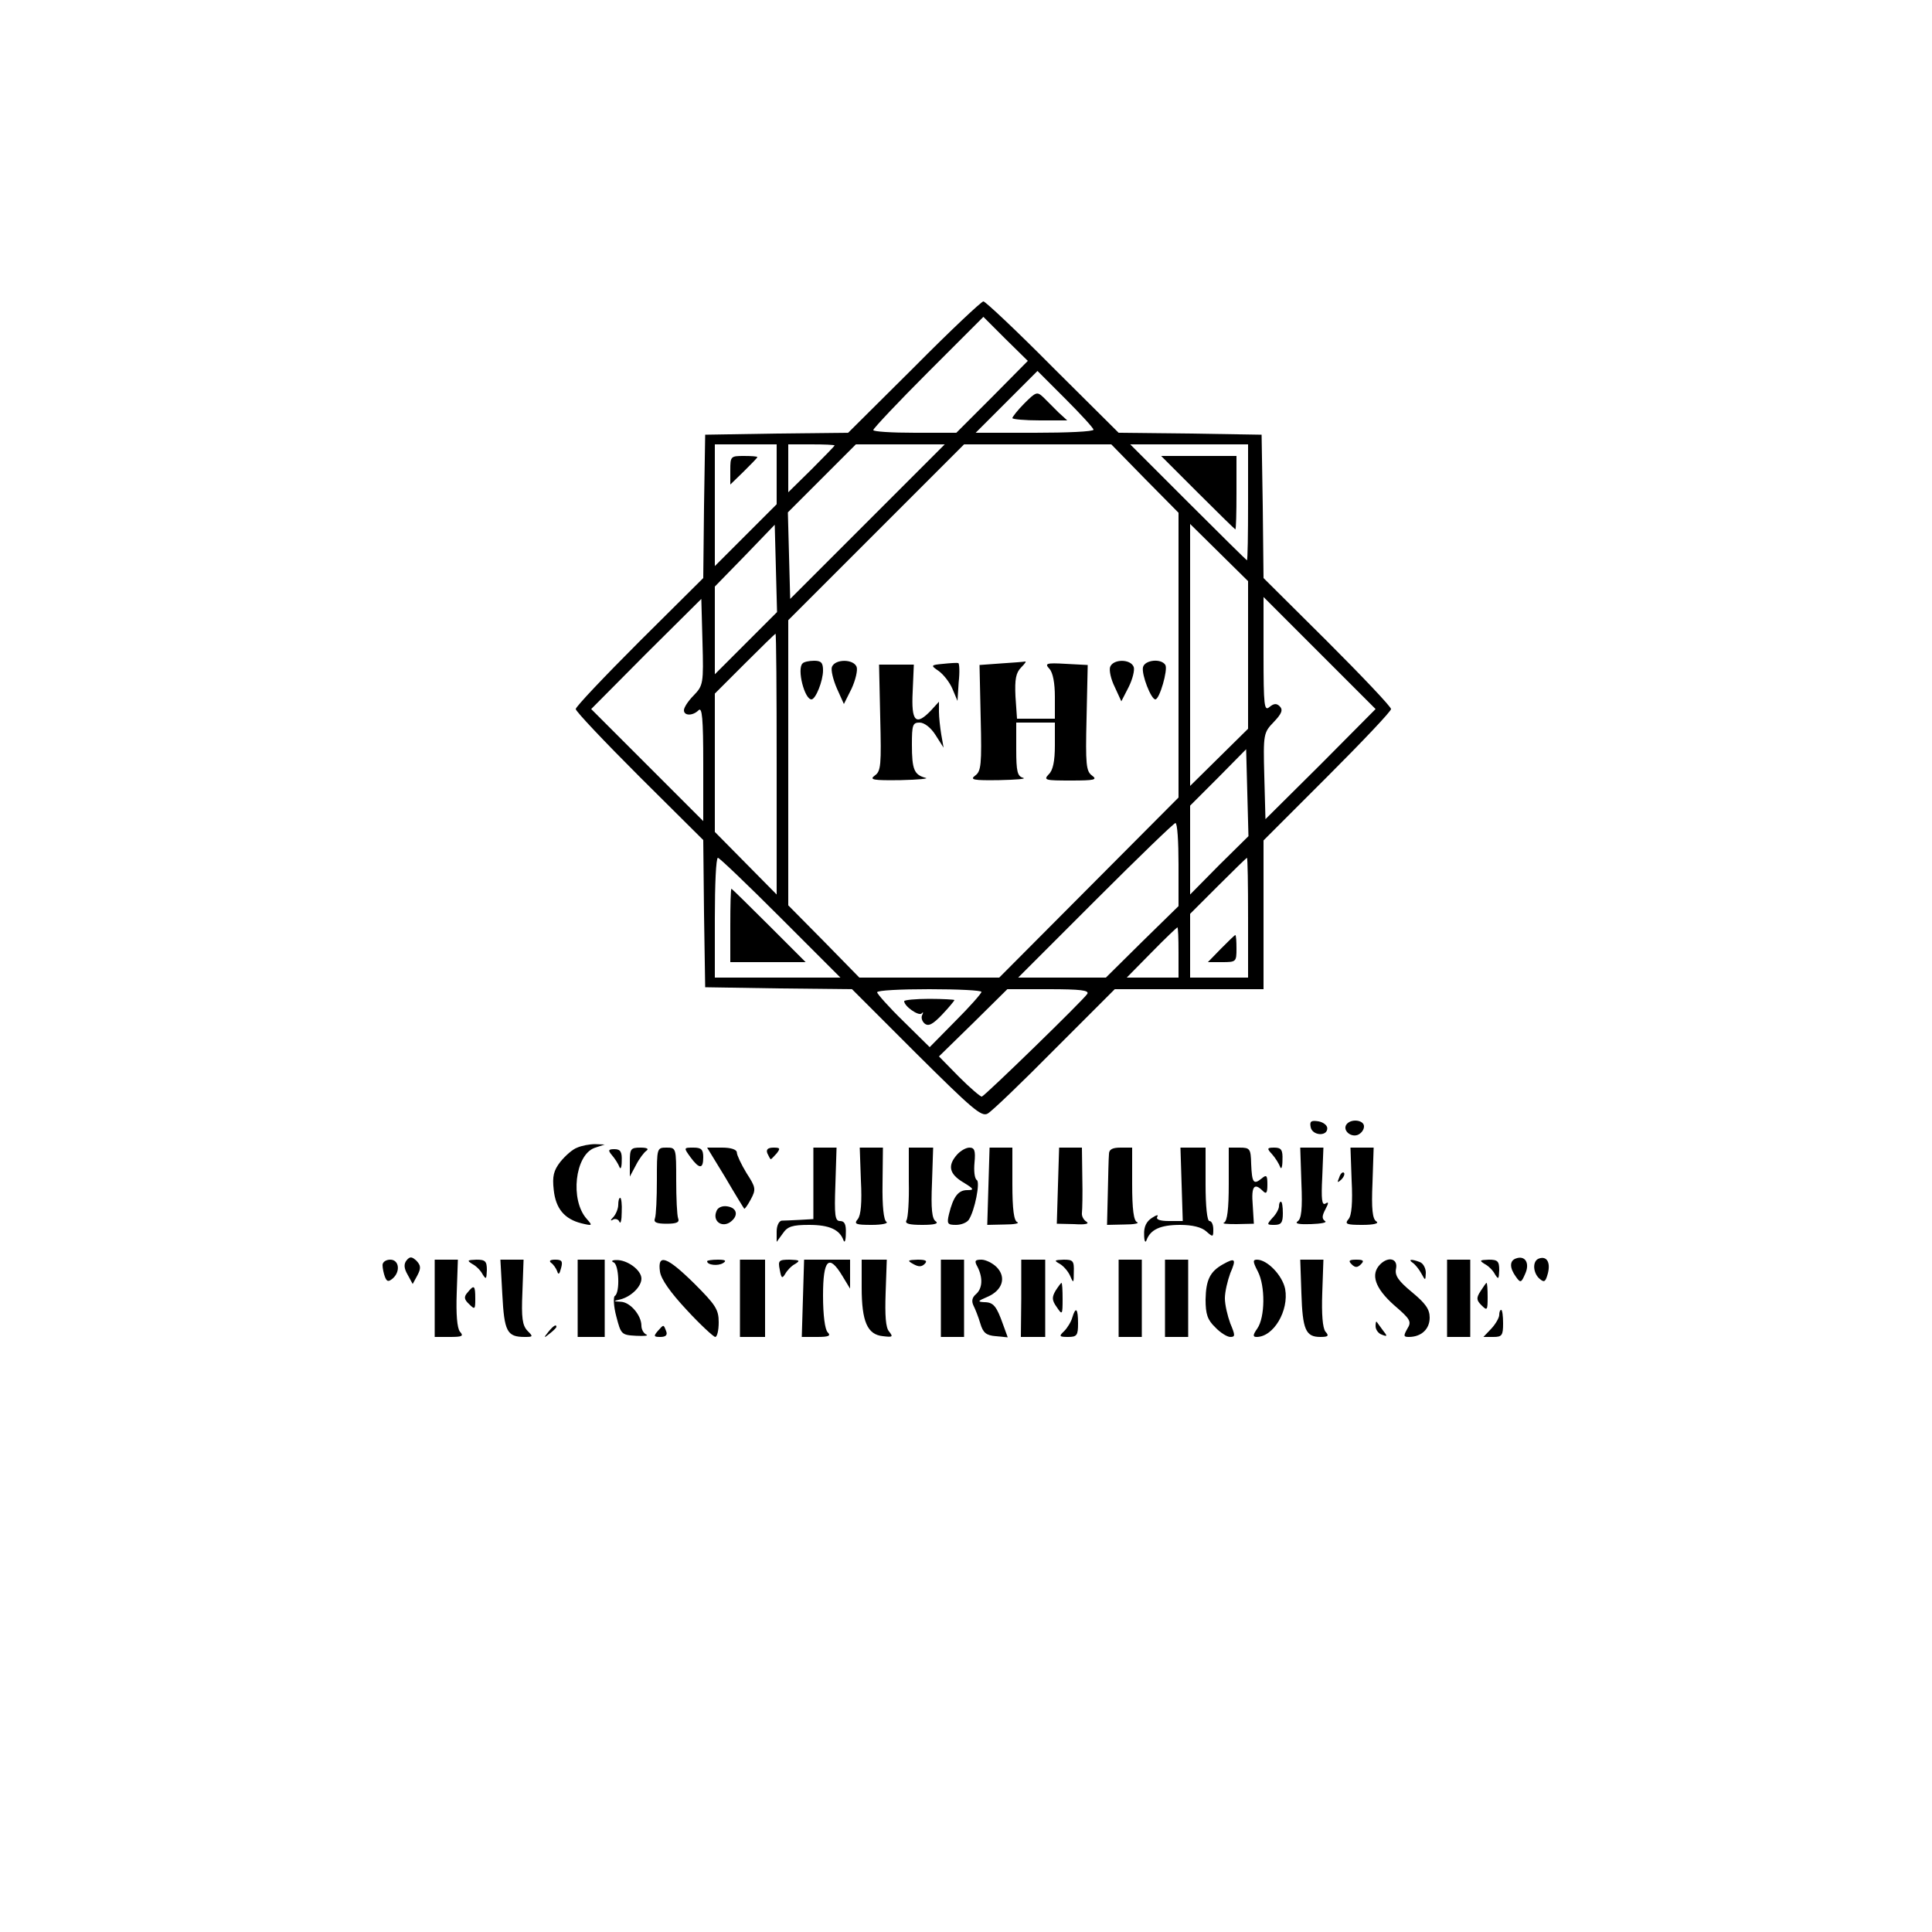<?xml version="1.0" encoding="UTF-8" standalone="no"?> <svg xmlns="http://www.w3.org/2000/svg" version="1.0" width="500pt" height="500pt" viewBox="0 0 500 500" preserveAspectRatio="xMidYMid meet"><g transform="translate(0,500) scale(0.1,-0.1)" fill="#000000" stroke="none"><path d="M2366 4050 l-171 -170 -185 -2 -185 -3 -3 -185 -2 -186 -165 -164 c-91 -91 -165 -169 -165 -175 0 -6 74 -84 165 -175 l165 -164 2 -191 3 -190 190 -3 190 -2 166 -166 c145 -144 169 -165 185 -156 11 6 89 81 174 167 l155 155 193 0 192 0 0 193 0 192 165 165 c91 91 165 169 165 175 0 6 -74 84 -165 175 l-165 164 -2 186 -3 185 -185 3 -185 2 -171 170 c-93 94 -174 170 -179 170 -5 0 -86 -76 -179 -170z m202 -77 l-93 -93 -107 0 c-60 0 -108 3 -108 7 0 4 64 72 142 150 l143 143 57 -57 58 -57 -92 -93z m262 -85 c0 -5 -69 -8 -152 -8 l-153 0 80 80 80 80 72 -72 c40 -40 73 -76 73 -80z m-820 -116 l0 -77 -80 -80 -80 -80 0 158 0 157 80 0 80 0 0 -78z m150 75 c0 -1 -27 -29 -60 -62 l-60 -59 0 62 0 62 60 0 c33 0 60 -1 60 -3z m85 -197 l-200 -200 -3 112 -3 112 88 88 88 88 115 0 115 0 -200 -200z m718 111 l87 -88 0 -369 0 -368 -232 -233 -232 -233 -181 0 -181 0 -92 94 -92 93 0 369 0 369 227 227 228 228 191 0 190 0 87 -89z m267 -61 c0 -82 -1 -150 -3 -150 -1 0 -70 68 -152 150 l-150 150 153 0 152 0 0 -150z m-1300 -365 l-80 -80 0 114 0 113 78 80 77 80 3 -113 3 -113 -81 -81z m1300 -30 l0 -191 -75 -74 -75 -74 0 339 0 339 75 -74 75 -74 0 -191z m-1435 -105 c-14 -14 -25 -31 -25 -38 0 -15 23 -15 38 0 9 9 12 -21 12 -137 l0 -150 -145 145 -145 145 142 143 143 142 3 -111 c3 -108 2 -113 -23 -139z m1623 -178 l-143 -142 -3 111 c-3 110 -2 113 25 141 20 21 24 31 15 40 -8 8 -15 8 -27 -2 -13 -11 -15 3 -15 136 l0 149 145 -145 145 -145 -142 -143z m-1408 1 l0 -338 -80 81 -80 81 0 179 0 179 77 77 c43 43 79 78 80 78 2 0 3 -152 3 -337z m1145 -262 l-75 -76 0 115 0 115 73 73 72 73 3 -113 3 -112 -76 -75z m-105 2 l0 -108 -94 -92 -94 -93 -113 0 -114 0 200 200 c110 110 203 200 207 200 5 0 8 -48 8 -107z m-1030 -138 l155 -155 -163 0 -162 0 0 155 c0 85 3 155 8 155 4 0 77 -70 162 -155z m1210 0 l0 -155 -75 0 -75 0 0 82 0 83 72 72 c40 40 74 73 75 73 2 0 3 -70 3 -155z m-180 -90 l0 -65 -67 0 -67 0 64 65 c35 36 66 65 67 65 2 0 3 -29 3 -65z m-510 -102 c0 -4 -30 -38 -67 -75 l-67 -68 -68 67 c-38 37 -68 71 -68 75 0 5 61 8 135 8 74 0 135 -3 135 -7z m274 -5 c-9 -15 -263 -262 -273 -266 -3 -1 -30 22 -59 51 l-52 53 89 87 88 87 107 0 c83 0 105 -3 100 -12z"></path><path d="M2651 3956 c-17 -17 -31 -35 -31 -38 0 -3 32 -6 71 -6 l71 0 -23 21 c-12 12 -30 30 -39 39 -16 15 -19 14 -49 -16z"></path><path d="M1890 3783 l0 -37 35 34 c19 19 35 35 35 37 0 2 -16 3 -35 3 -34 0 -35 -1 -35 -37z"></path><path d="M2077 3283 c-15 -14 5 -93 23 -93 11 0 30 48 30 75 0 20 -5 25 -23 25 -13 0 -27 -3 -30 -7z"></path><path d="M2153 3274 c-3 -8 3 -33 13 -56 l18 -40 20 40 c10 22 16 47 13 56 -8 21 -56 21 -64 0z"></path><path d="M2441 3282 c-33 -3 -33 -4 -11 -19 12 -9 28 -29 35 -46 l13 -31 3 48 c3 26 2 49 -1 50 -3 1 -20 0 -39 -2z"></path><path d="M2590 3283 l-55 -4 3 -137 c3 -121 1 -138 -14 -149 -15 -11 -5 -13 62 -12 43 1 71 3 62 6 -15 4 -18 16 -18 74 l0 69 50 0 50 0 0 -59 c0 -41 -5 -65 -16 -75 -14 -15 -9 -16 57 -16 62 0 70 2 55 13 -15 11 -17 28 -14 149 l3 137 -57 3 c-51 3 -55 1 -42 -13 9 -10 14 -37 14 -72 l0 -57 -49 0 -49 0 -4 58 c-2 44 1 61 15 75 9 9 14 16 10 15 -5 -1 -33 -3 -63 -5z"></path><path d="M2873 3274 c-3 -9 2 -32 12 -52 l17 -37 19 37 c10 20 16 44 13 52 -8 21 -53 21 -61 0z"></path><path d="M2958 3273 c-4 -19 21 -83 32 -83 11 0 33 77 26 89 -11 18 -54 13 -58 -6z"></path><path d="M2278 3143 c3 -122 2 -139 -14 -150 -15 -11 -5 -13 67 -12 46 1 75 4 64 6 -29 8 -35 21 -35 86 0 51 2 57 20 57 12 0 29 -13 41 -32 l21 -33 -6 34 c-3 18 -6 45 -6 59 l0 26 -20 -22 c-40 -42 -52 -30 -48 48 l3 70 -45 0 -45 0 3 -137z"></path><path d="M3100 3725 c52 -52 96 -95 97 -95 2 0 3 43 3 95 l0 95 -97 0 -98 0 95 -95z"></path><path d="M1890 2605 l0 -95 97 0 98 0 -95 95 c-52 52 -96 95 -97 95 -2 0 -3 -43 -3 -95z"></path><path d="M3160 2545 l-34 -35 37 0 c36 0 37 1 37 35 0 19 -1 35 -3 35 -2 0 -18 -16 -37 -35z"></path><path d="M2340 2409 c0 -13 37 -39 45 -32 4 5 5 3 2 -3 -4 -7 -1 -17 6 -23 10 -8 21 -2 45 23 18 19 32 36 32 38 0 1 -29 3 -65 3 -36 0 -65 -3 -65 -6z"></path><path d="M3392 2083 c4 -22 43 -25 43 -3 0 8 -11 16 -23 18 -19 3 -23 0 -20 -15z"></path><path d="M3484 2089 c-9 -15 12 -33 30 -26 9 4 16 13 16 22 0 17 -35 21 -46 4z"></path><path d="M1494 2030 c-12 -4 -31 -21 -44 -37 -17 -22 -21 -37 -17 -72 5 -49 28 -76 72 -87 29 -7 29 -6 13 12 -43 49 -30 164 20 183 l27 9 -25 1 c-14 0 -35 -4 -46 -9z"></path><path d="M1584 2010 c7 -8 16 -22 19 -30 3 -8 6 -1 6 15 1 24 -3 31 -19 31 -16 0 -17 -3 -6 -16z"></path><path d="M1630 1993 l0 -38 16 30 c8 16 21 33 27 37 7 5 1 8 -15 8 -26 0 -28 -3 -28 -37z"></path><path d="M1700 1946 c0 -46 -2 -91 -5 -99 -4 -10 3 -14 30 -14 27 0 34 4 30 14 -3 8 -5 53 -5 99 0 83 0 84 -25 84 -25 0 -25 -1 -25 -84z"></path><path d="M1787 2005 c23 -31 33 -31 33 0 0 20 -5 25 -25 25 -26 0 -26 0 -8 -25z"></path><path d="M1877 1953 c25 -43 48 -80 49 -81 1 -2 9 9 17 24 14 26 13 31 -11 68 -14 23 -25 47 -25 53 0 8 -15 13 -38 13 l-39 0 47 -77z"></path><path d="M1986 2015 c4 -8 7 -15 9 -15 1 0 8 7 15 15 10 13 9 15 -8 15 -15 0 -20 -5 -16 -15z"></path><path d="M2105 1938 l0 -93 -35 -2 c-19 -1 -41 -2 -47 -2 -7 -1 -13 -13 -13 -28 l0 -27 16 22 c12 18 25 22 68 22 52 0 79 -12 89 -40 3 -8 6 0 6 18 1 23 -3 32 -15 32 -13 0 -15 14 -12 95 l3 95 -30 0 -30 0 0 -92z"></path><path d="M2228 1945 c3 -57 0 -90 -8 -100 -11 -13 -5 -15 36 -15 27 0 44 4 38 8 -7 4 -11 41 -10 99 l1 93 -30 0 -30 0 3 -85z"></path><path d="M2352 1942 c1 -49 -2 -94 -6 -100 -5 -9 7 -12 41 -12 30 0 43 3 35 9 -10 6 -13 32 -10 100 l3 91 -32 0 -31 0 0 -88z"></path><path d="M2477 2012 c-25 -28 -21 -50 16 -72 28 -17 29 -20 10 -20 -23 0 -36 -17 -47 -62 -6 -25 -4 -28 18 -28 14 0 28 6 33 13 16 24 30 98 21 103 -6 4 -8 24 -6 45 3 31 0 39 -13 39 -9 0 -23 -8 -32 -18z"></path><path d="M2558 1930 l-3 -100 45 1 c25 0 39 3 33 6 -9 3 -13 33 -13 99 l0 94 -29 0 -30 0 -3 -100z"></path><path d="M2738 1932 l-3 -99 45 -1 c29 -2 40 1 32 6 -8 5 -13 15 -12 23 1 8 2 49 1 92 l-1 77 -29 0 -30 0 -3 -98z"></path><path d="M2870 2013 c-1 -10 -2 -55 -3 -101 l-2 -82 45 1 c25 0 39 3 33 6 -9 3 -13 33 -13 99 l0 94 -30 0 c-22 0 -30 -5 -30 -17z"></path><path d="M3058 1935 l3 -95 -36 0 c-23 0 -34 4 -30 11 4 6 -2 5 -14 -3 -14 -9 -21 -23 -20 -43 0 -16 3 -23 6 -15 10 28 36 40 87 40 32 0 56 -6 68 -17 17 -15 18 -15 18 5 0 12 -4 22 -10 22 -6 0 -10 38 -10 95 l0 95 -32 0 -33 0 3 -95z"></path><path d="M3180 1936 c0 -66 -4 -96 -12 -100 -7 -3 7 -4 32 -4 l45 1 -3 49 c-4 48 4 58 26 36 9 -9 12 -6 12 16 0 24 -2 27 -15 16 -21 -17 -25 -11 -27 38 -1 39 -3 42 -30 42 l-28 0 0 -94z"></path><path d="M3292 2013 c9 -10 18 -25 21 -33 3 -8 6 0 6 18 1 26 -3 32 -21 32 -19 0 -20 -2 -6 -17z"></path><path d="M3368 1939 c3 -68 0 -94 -10 -100 -8 -6 5 -8 35 -7 26 1 43 4 36 8 -8 6 -8 13 1 30 9 17 9 21 0 15 -9 -5 -11 12 -8 69 l3 76 -30 0 -30 0 3 -91z"></path><path d="M3498 1945 c3 -57 0 -91 -8 -100 -11 -13 -5 -15 36 -15 30 0 44 4 36 9 -10 6 -13 32 -10 100 l3 91 -30 0 -30 0 3 -85z"></path><path d="M3466 1953 c-6 -14 -5 -15 5 -6 7 7 10 15 7 18 -3 3 -9 -2 -12 -12z"></path><path d="M1600 1882 c0 -10 -6 -24 -12 -31 -9 -9 -9 -12 -1 -7 6 3 14 0 16 -6 3 -7 6 4 6 25 1 20 -1 37 -4 37 -3 0 -5 -8 -5 -18z"></path><path d="M3310 1878 c0 -6 -7 -20 -17 -30 -15 -17 -15 -18 5 -18 18 0 22 6 22 30 0 17 -2 30 -5 30 -3 0 -5 -5 -5 -12z"></path><path d="M1854 1865 c-10 -24 12 -42 34 -29 24 16 21 38 -6 42 -13 2 -25 -3 -28 -13z"></path><path d="M1052 1738 c-7 -9 -7 -20 3 -37 l13 -24 12 22 c10 19 9 26 -2 38 -12 11 -17 12 -26 1z"></path><path d="M3923 1743 c-17 -6 -16 -25 0 -47 12 -17 14 -16 24 7 13 28 0 49 -24 40z"></path><path d="M3983 1743 c-18 -6 -16 -38 2 -53 12 -10 15 -7 21 15 7 28 -3 45 -23 38z"></path><path d="M990 1726 c0 -8 3 -22 6 -30 5 -13 9 -14 20 -5 21 18 17 49 -6 49 -11 0 -20 -6 -20 -14z"></path><path d="M1125 1640 l0 -100 39 0 c32 0 37 2 26 14 -7 10 -10 44 -8 100 l3 86 -30 0 -30 0 0 -100z"></path><path d="M1222 1729 c10 -5 22 -17 27 -27 9 -14 10 -13 11 11 0 23 -4 27 -27 27 -24 -1 -25 -2 -11 -11z"></path><path d="M1300 1650 c5 -96 12 -110 58 -110 22 0 22 1 7 16 -13 14 -16 33 -13 100 l3 84 -30 0 -30 0 5 -90z"></path><path d="M1426 1732 c6 -4 13 -14 16 -22 3 -10 6 -8 10 8 5 18 2 22 -15 22 -13 0 -17 -3 -11 -8z"></path><path d="M1495 1640 l0 -100 35 0 35 0 0 100 0 100 -35 0 -35 0 0 -100z"></path><path d="M1588 1733 c14 -5 17 -79 3 -87 -4 -3 -3 -27 4 -53 12 -46 13 -48 51 -50 21 -1 33 0 27 3 -7 3 -13 13 -13 23 0 27 -29 61 -53 62 -20 1 -21 2 -2 6 28 7 55 33 55 54 0 22 -37 49 -65 48 -11 0 -14 -3 -7 -6z"></path><path d="M1708 1709 c3 -20 27 -54 70 -100 35 -38 69 -69 73 -69 5 0 9 17 9 38 0 33 -8 45 -63 100 -71 70 -96 79 -89 31z"></path><path d="M1830 1736 c0 -10 28 -13 41 -5 10 6 7 9 -13 9 -16 0 -28 -2 -28 -4z"></path><path d="M1915 1640 l0 -100 33 0 32 0 0 100 0 100 -32 0 -33 0 0 -100z"></path><path d="M2018 1714 c4 -22 6 -24 14 -11 5 9 16 21 26 26 14 9 11 10 -14 11 -28 0 -31 -2 -26 -26z"></path><path d="M2078 1640 l-3 -100 40 0 c30 0 36 3 27 12 -7 7 -12 44 -12 95 0 94 15 109 50 51 l20 -33 0 38 0 37 -59 0 -60 0 -3 -100z"></path><path d="M2230 1668 c0 -89 15 -122 55 -126 25 -3 27 -2 16 12 -9 10 -11 42 -9 100 l3 86 -32 0 -33 0 0 -72z"></path><path d="M2363 1729 c14 -8 22 -8 30 0 8 8 3 11 -18 11 -26 -1 -28 -2 -12 -11z"></path><path d="M2435 1640 l0 -100 30 0 30 0 0 100 0 100 -30 0 -30 0 0 -100z"></path><path d="M2530 1721 c14 -28 13 -56 -5 -71 -9 -8 -11 -17 -6 -28 5 -10 13 -30 18 -47 7 -24 15 -31 40 -33 l31 -3 -12 33 c-17 48 -25 58 -49 58 -18 1 -17 3 9 14 39 17 49 51 23 77 -10 10 -28 19 -39 19 -17 0 -19 -3 -10 -19z"></path><path d="M2643 1640 l-1 -100 32 0 31 0 0 100 0 100 -31 0 -31 0 0 -100z"></path><path d="M2743 1729 c10 -6 22 -20 27 -32 8 -19 9 -18 9 11 1 29 -2 32 -26 32 -25 -1 -26 -2 -10 -11z"></path><path d="M2895 1640 l0 -100 30 0 30 0 0 100 0 100 -30 0 -30 0 0 -100z"></path><path d="M3015 1640 l0 -100 30 0 30 0 0 100 0 100 -30 0 -30 0 0 -100z"></path><path d="M3165 1728 c-34 -19 -44 -41 -45 -91 0 -38 5 -53 25 -72 13 -14 31 -25 39 -25 13 0 13 4 0 35 -7 19 -14 48 -14 65 0 17 7 46 14 65 16 37 13 41 -19 23z"></path><path d="M3255 1710 c20 -38 19 -119 -1 -148 -12 -17 -12 -22 -2 -22 44 0 84 68 74 124 -7 35 -46 76 -73 76 -11 0 -11 -5 2 -30z"></path><path d="M3368 1653 c3 -94 11 -113 49 -113 21 0 23 3 13 14 -7 10 -10 44 -8 100 l3 86 -30 0 -30 0 3 -87z"></path><path d="M3498 1728 c9 -9 15 -9 24 0 9 9 7 12 -12 12 -19 0 -21 -3 -12 -12z"></path><path d="M3572 1728 c-26 -26 -13 -62 35 -105 43 -37 47 -43 35 -62 -10 -18 -10 -21 4 -21 32 0 54 20 54 50 0 22 -11 37 -46 66 -35 29 -45 43 -41 61 5 26 -20 32 -41 11z"></path><path d="M3656 1732 c6 -4 16 -16 22 -27 11 -20 11 -20 12 1 0 12 -7 25 -16 28 -21 8 -31 7 -18 -2z"></path><path d="M3745 1640 l0 -100 30 0 30 0 0 100 0 100 -30 0 -30 0 0 -100z"></path><path d="M3842 1729 c10 -5 22 -17 27 -27 9 -14 10 -13 11 11 0 23 -4 27 -27 27 -24 -1 -25 -2 -11 -11z"></path><path d="M2732 1660 c-10 -17 -10 -25 3 -43 14 -21 15 -20 15 21 0 23 -1 42 -3 42 -1 0 -8 -9 -15 -20z"></path><path d="M3832 1659 c-12 -18 -11 -24 2 -37 15 -15 16 -13 16 21 0 20 -1 37 -3 37 -1 0 -8 -10 -15 -21z"></path><path d="M1210 1655 c-10 -11 -9 -18 4 -30 15 -15 16 -14 16 14 0 35 -3 37 -20 16z"></path><path d="M2775 1590 c-3 -11 -13 -27 -21 -35 -14 -13 -13 -15 10 -15 23 0 26 4 26 35 0 39 -6 45 -15 15z"></path><path d="M3880 1597 c0 -7 -9 -23 -20 -35 l-21 -22 26 0 c22 0 25 4 25 35 0 19 -2 35 -5 35 -3 0 -5 -6 -5 -13z"></path><path d="M3560 1568 c0 -9 7 -19 16 -22 15 -6 15 -4 3 11 -7 10 -15 20 -16 22 -2 2 -3 -3 -3 -11z"></path><path d="M1419 1553 c-13 -16 -12 -17 4 -4 9 7 17 15 17 17 0 8 -8 3 -21 -13z"></path><path d="M1702 1555 c-11 -13 -10 -15 7 -15 14 0 19 5 15 15 -7 18 -6 18 -22 0z"></path></g></svg> 
